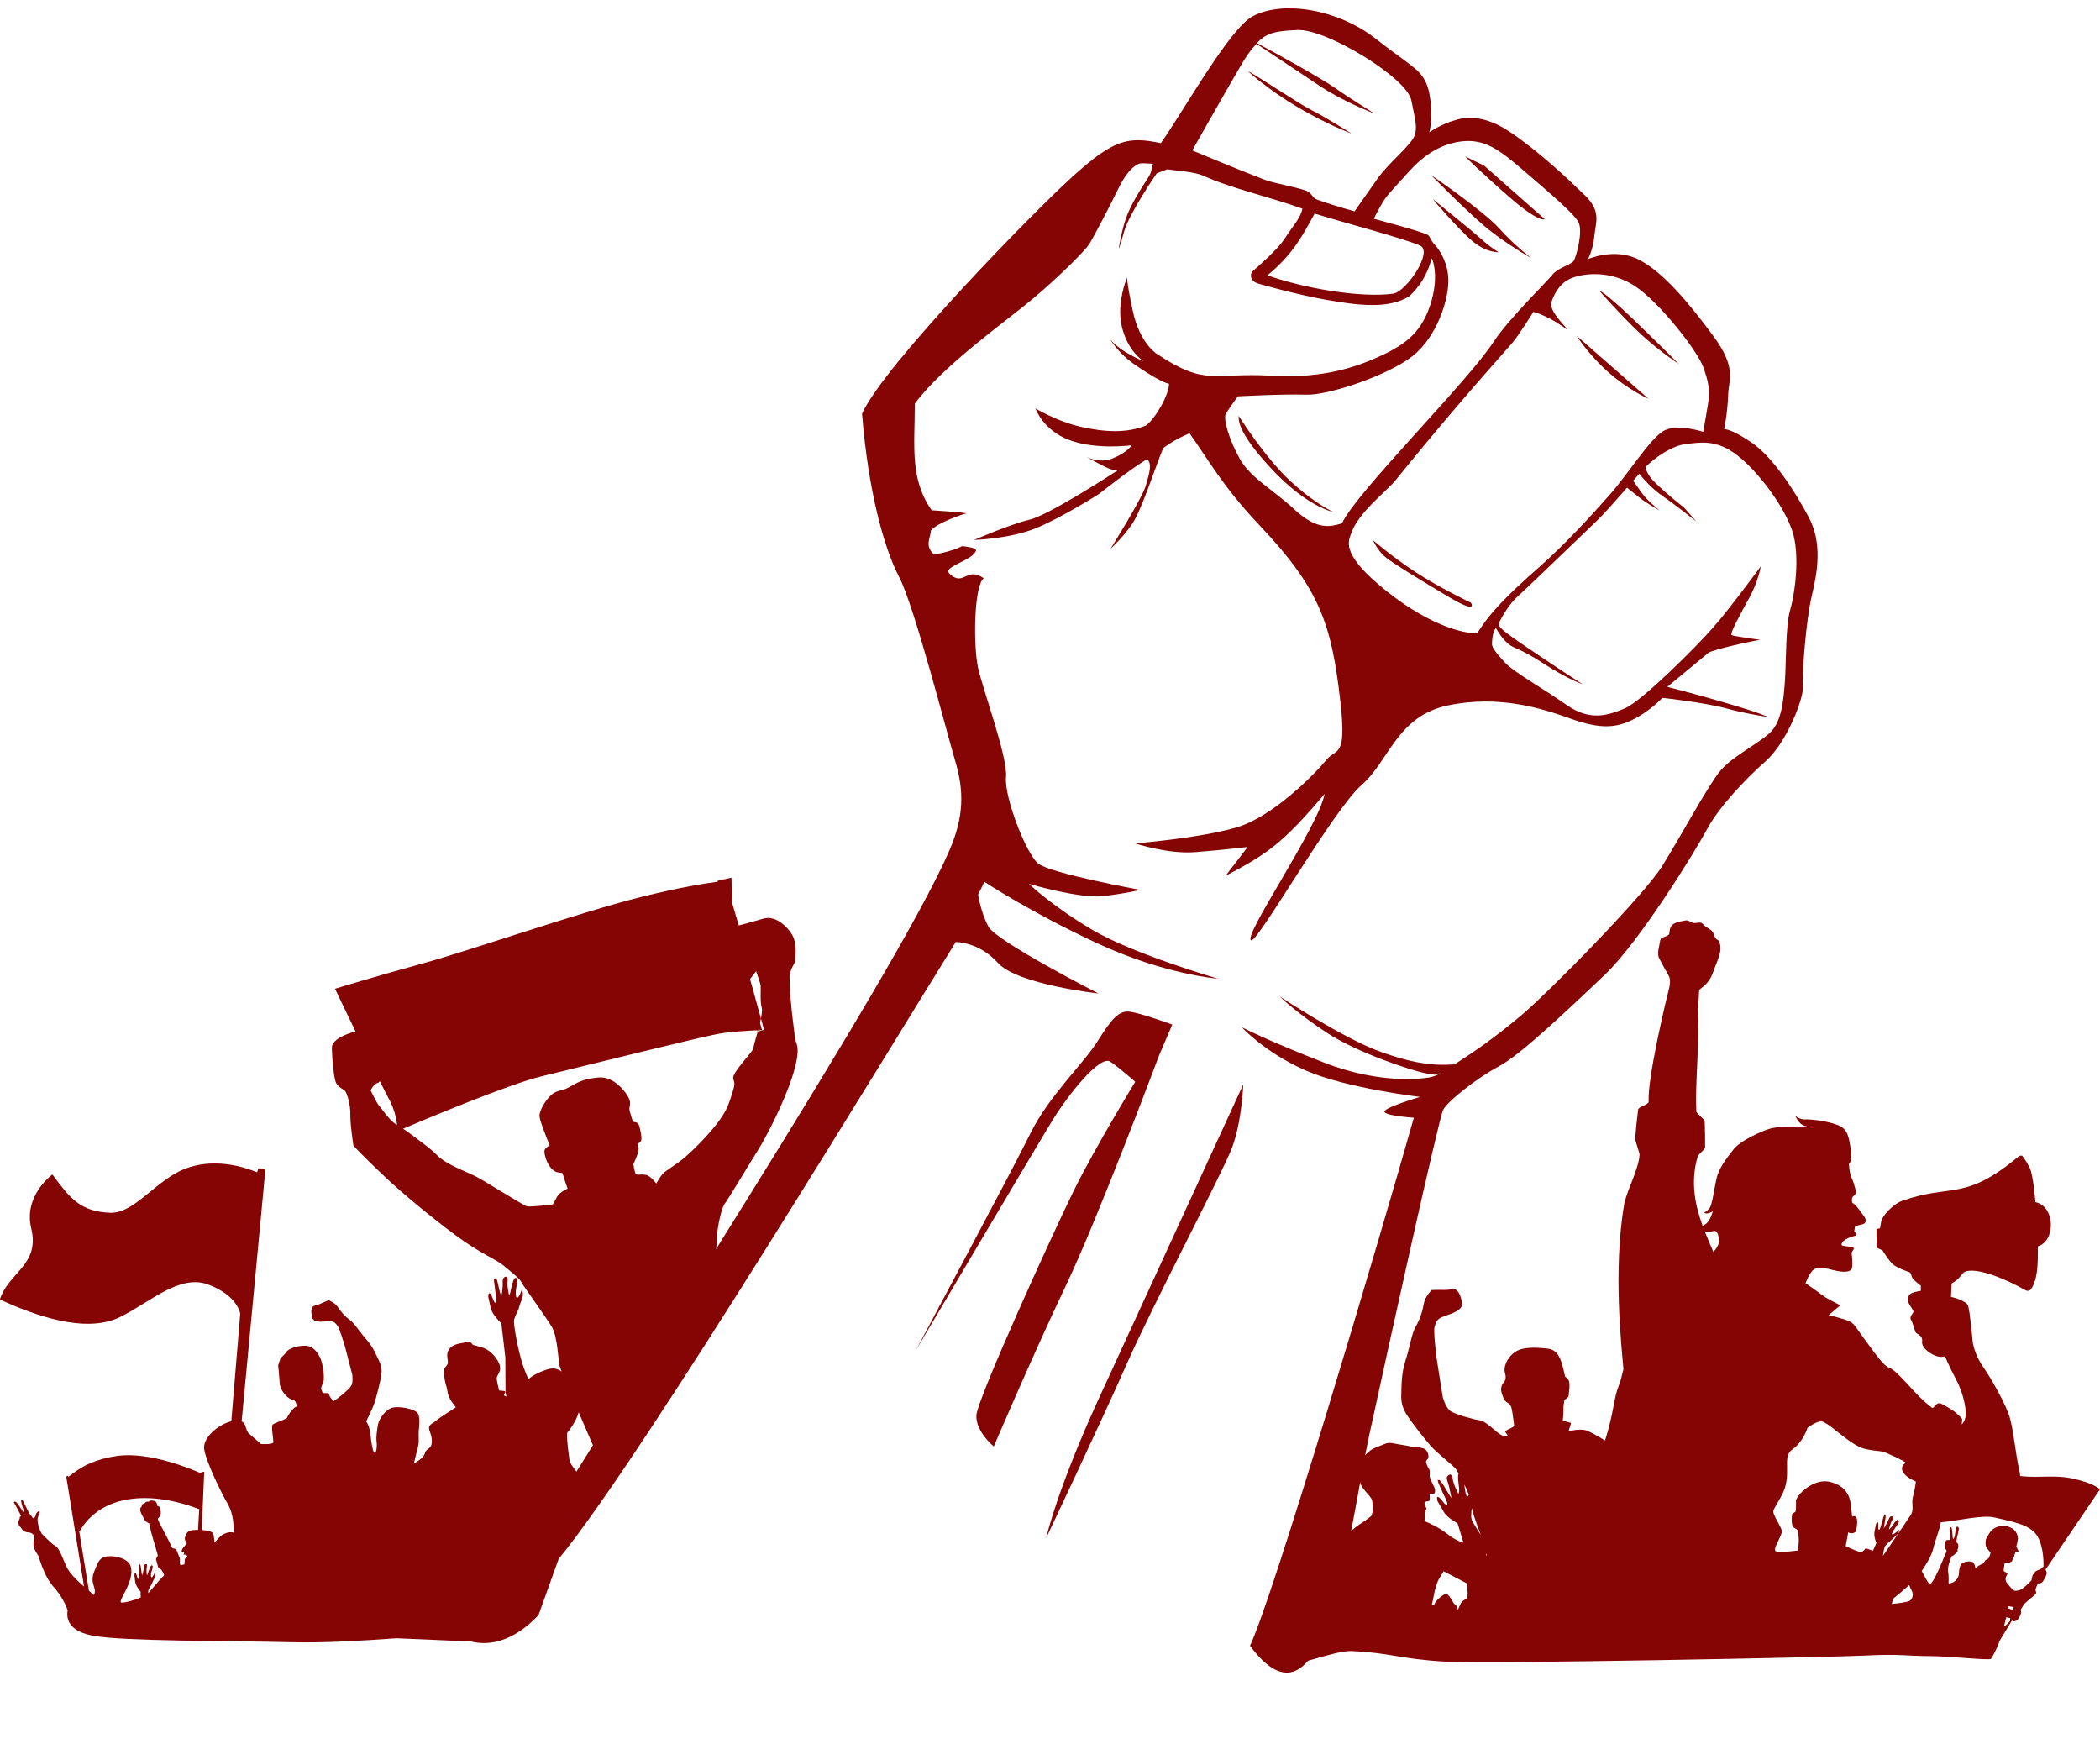 <?xml version="1.0" encoding="UTF-8" standalone="no"?><svg xmlns="http://www.w3.org/2000/svg" xmlns:xlink="http://www.w3.org/1999/xlink" fill="#850404" height="611.5" preserveAspectRatio="xMidYMid meet" version="1" viewBox="75.6 27.1 734.1 611.5" width="734.1" zoomAndPan="magnify"><g fill-rule="evenodd" id="change1_1"><path d="M 626.828 144.551 L 651.895 166.508 C 651.895 166.508 644.766 163.352 637.75 157.125 C 630.738 150.902 626.828 144.551 626.828 144.551 Z M 555.555 215.922 C 555.555 215.922 562.004 221.523 570.266 226.973 C 578.527 232.422 589.785 237.777 589.785 237.777 C 589.785 237.777 592.672 242.148 581.547 235.465 C 570.418 228.781 562.93 224.234 560.055 221.953 C 557.184 219.672 555.555 215.922 555.555 215.922 Z M 634.594 128.66 C 634.594 128.66 636.477 129.066 646.156 138.336 C 655.84 147.609 662.438 154.324 662.438 154.324 C 662.438 154.324 655.367 149.633 649.055 143.754 C 642.742 137.871 634.594 128.66 634.594 128.66 Z M 547.879 213.734 C 550.219 206.355 560.324 198.836 563.434 194.984 C 576.781 178.441 590.137 162.852 604.184 147.031 C 606.266 144.691 611.637 136.109 611.637 136.109 C 611.637 136.109 616.348 137.297 621.883 141.23 C 627.414 145.164 616.555 136.527 617.922 132.688 C 619.289 128.844 621.336 125.656 625.367 124.164 C 629.398 122.672 638.555 121.488 647.094 127.074 C 655.637 132.66 668.918 149.645 670.98 155.344 C 673.039 161.043 673.441 163.633 672.57 168.938 C 671.703 174.238 670.988 178.039 670.988 178.039 C 670.988 178.039 662.328 175.172 657.535 177.504 C 652.742 179.836 644.715 192.82 638.488 199.836 C 632.266 206.848 623.414 216.734 613.301 225.652 C 603.188 234.574 596.504 241.102 592.098 248.312 C 589.324 248.895 576.789 246.871 560.406 233.809 C 545.316 221.777 546.5 217.027 547.879 213.734 Z M 575.859 88.297 C 575.859 88.297 594.062 100.715 599.684 106.945 C 605.301 113.18 610.906 117.324 610.906 117.324 C 610.906 117.324 601.566 112.129 594.344 105.973 C 587.125 99.82 575.859 88.297 575.859 88.297 Z M 576.367 96.617 C 576.367 96.617 590.176 107.746 593.543 110.789 C 596.906 113.832 599.496 115.277 599.496 115.277 C 599.496 115.277 595.387 115.516 590.551 111.574 C 585.715 107.637 576.367 96.617 576.367 96.617 Z M 508.594 172.441 C 508.594 172.441 517.754 187.016 526.594 195.18 C 535.43 203.344 541.723 206.086 541.723 206.086 C 541.723 206.086 532.508 204.336 520.012 190.902 C 507.512 177.469 508.738 173.559 508.594 172.441 Z M 594.285 84.891 L 615.602 103.699 C 615.602 103.699 613.906 105.211 603.668 96.359 C 593.434 87.512 587.75 81.766 587.75 81.766 C 587.75 81.766 594.883 85.27 594.285 84.891 Z M 508.312 165.641 C 508.312 165.641 505.066 170.125 504.102 171.734 C 503.137 173.344 505.207 180.785 509.02 187.52 C 512.828 194.254 520.242 197.898 528.238 205.301 C 536.234 212.699 540.887 211.113 544.711 210.043 C 549.754 199.062 588.34 161.008 597.824 146.43 C 602.789 138.801 616.406 125.52 618.27 123.137 C 620.137 120.754 624.66 119.676 625.629 118.414 C 626.594 117.156 629.105 107.797 627.344 104.676 C 625.578 101.551 617.609 94.816 608.707 87.145 C 599.801 79.469 594.621 75.488 586.312 76.547 C 578.012 77.602 572.07 82.766 568.684 86.484 C 565.293 90.203 561.41 94.328 559.824 96.496 C 558.234 98.672 555.828 103.566 555.828 103.566 C 555.828 103.566 571.84 107.758 574.695 109.199 C 575.344 109.523 575.988 111.414 576.711 112.141 C 579.184 114.629 581.738 119.266 581.902 124.711 C 582.113 131.75 577.93 144.812 569.402 151.559 C 560.879 158.309 539.879 165.355 532.211 165.059 C 524.543 164.762 508.312 165.641 508.312 165.641 Z M 518.684 123.336 C 527.676 115.848 530.832 109.598 535.164 101.754 C 546.012 105.141 564.863 109.988 571.969 112.914 C 576.812 114.91 567.195 129.105 562.621 129.746 C 551.387 131.32 531.09 127.82 518.684 123.336 Z M 511.793 51.941 C 513.68 52.703 530.148 63.703 534.215 65.68 C 538.281 67.652 548.109 73.797 548.109 73.797 C 548.109 73.797 539.422 70.629 528.945 64.391 C 518.465 58.152 511.793 51.941 511.793 51.941 Z M 492.383 79.68 C 492.383 79.68 507.703 52.676 510.062 48.824 C 512.422 44.973 513.012 44.52 514.812 42.41 C 518.867 45.105 527.973 51.105 536.605 56.922 C 545.242 62.738 556.07 66.785 556.07 66.785 C 556.07 66.785 547.348 61.418 542.375 57.906 C 537.402 54.398 521.07 45.414 515.016 42.176 C 518.445 38.223 522.57 37.926 529.16 37.594 C 539.211 37.09 567.383 54.305 568.93 62.086 C 570.23 68.629 571.293 71.746 569.918 74.895 C 568.547 78.039 560.715 84.438 557.195 89.477 C 553.676 94.52 549.121 100.965 549.121 100.965 C 549.121 100.965 542.535 99.223 535.98 96.863 C 534.445 96.312 533.918 94.395 532.32 93.816 C 528.113 92.285 520.898 91.184 517.641 89.93 C 507.859 86.164 492.383 79.68 492.383 79.68 Z M 480.734 396.133 C 480.734 396.133 459.52 452.734 448.254 476.367 C 436.988 500 422.996 532.715 422.996 532.715 C 422.996 532.715 416.547 527.461 416.926 521.742 C 417.305 516.023 443.258 458.977 450.816 443.594 C 458.375 428.207 472.438 405.25 472.438 405.25 C 472.438 405.25 467.387 400.688 463.742 398.203 C 460.102 395.719 448.91 410.016 443.949 417.992 C 438.984 425.973 395.723 499.172 395.723 499.172 C 395.723 499.172 429.301 436.492 435.762 423.348 C 442.223 410.199 454.41 398.824 459.234 391.125 C 464.062 383.426 466.688 380.199 470.594 380.73 C 474.5 381.262 485.398 385.23 485.398 385.23 Z M 510.215 406.105 C 510.215 406.105 474.645 483.434 459.816 515.734 C 444.984 548.035 441.336 564.645 441.336 564.645 C 441.336 564.645 460.434 524.371 469.629 503.539 C 478.824 482.707 502.902 437.238 506.324 428.156 C 509.746 419.07 510.215 406.105 510.215 406.105 Z M 407.547 324.227 C 412.484 312.766 412.703 303.84 409.562 293.27 C 406.426 282.699 395.25 239.008 389.883 228.73 C 384.516 218.453 379.078 198.418 376.945 171.672 C 384.633 154.613 437.781 100.164 451.355 88.082 C 464.934 76 469.84 74.68 481.391 77.141 C 489.438 65.785 505.414 37.012 513.578 32.742 C 524.43 27.062 543.535 30.531 556.305 40.488 C 569.074 50.441 571.832 51.051 574.168 56.191 C 576.023 60.273 576.461 68.578 575.262 73.363 C 575.262 73.363 579.047 70.473 585.273 68.82 C 591.672 67.121 598.18 69.68 603.465 73.242 C 613.895 80.281 623.977 89.879 629.73 95.48 C 635.484 101.086 633.363 104.988 632.906 109.801 C 632.453 114.609 630.699 117.68 630.699 117.68 C 630.699 117.68 640.047 113.531 648.512 117.863 C 656.973 122.195 665.984 132.969 674.426 144.41 C 682.867 155.852 679.871 159.496 679.703 165.312 C 679.535 171.125 678.328 177.137 678.328 177.137 C 678.328 177.137 680.441 176.711 687.863 181.746 C 695.285 186.785 703.004 198.699 707.871 207.867 C 712.746 217.031 710.902 227.164 708.938 235.402 C 706.973 243.637 705.461 262.812 705.84 266.992 C 706.219 271.172 700.176 286.707 692.832 293.168 C 685.488 299.633 676.438 309.297 672.309 316.992 C 668.18 324.688 648.727 356.359 636.402 368.012 C 624.078 379.664 607.148 395.836 599.648 399.789 C 592.148 403.742 581.574 412.016 580.062 415.09 C 578.551 418.168 561.387 495.852 554.344 528.297 C 547.297 560.738 539.383 638.555 512.566 602.367 C 520.645 585.406 556.891 463.598 569.848 417.785 C 569.848 417.785 561.062 417.289 559.66 415.902 C 558.258 414.52 572.027 410.523 572.027 410.523 C 572.027 410.523 546.082 407.496 531.82 401.184 C 517.559 394.867 509.691 386.145 509.691 386.145 C 509.691 386.145 517.668 390.406 538.355 398.488 C 559.039 406.57 574.648 404.039 576.578 403.383 C 578.508 402.727 577.922 402.809 578.977 402.219 C 577.23 402.508 578.793 403.211 573.863 402.242 C 568.93 401.273 550.117 395.09 539.477 388.121 C 528.832 381.156 522.902 375.379 522.902 375.379 C 522.902 375.379 544.898 389.863 557.605 394.512 C 570.309 399.16 577.242 399.617 584.055 399.145 C 590.449 395.043 597.422 390.348 607.098 382.266 C 616.773 374.18 650.156 340.223 656.637 329.859 C 663.117 319.504 672.508 301.98 676.863 296.652 C 681.215 291.324 691.148 286.656 694.816 282.73 C 698.484 278.801 699.129 271.477 699.57 264.926 C 700.016 258.371 699.789 245.758 701.355 240.449 C 702.922 235.141 705.055 221.258 702.066 212.496 C 699.082 203.734 690.148 191.879 682.859 186.215 C 675.57 180.551 669.938 181.773 664.992 182.297 C 660.234 182.801 654.152 186.984 650.801 190.363 C 651.031 191.559 651.789 193.395 654.027 195.641 C 658.102 199.723 664.266 204.492 664.266 204.492 L 668.621 209.41 C 668.621 209.41 661.895 204.02 656.711 200.43 C 653.047 197.895 650.074 194.48 648.645 192.699 C 648.004 193.418 647.285 194.234 646.512 195.117 C 646.98 195.805 648.16 197.508 649.664 199.574 C 651.637 202.277 655.77 205.523 655.77 205.523 C 655.77 205.523 651.504 203.254 648.629 200.973 C 647.008 199.688 645.43 198.422 644.363 197.566 C 640.492 201.984 636.027 207.062 633.676 209.277 C 629.797 212.926 609.387 232.719 606.363 235.355 C 603.34 237.992 600.926 242.195 599.75 244.492 C 599.742 246.074 597.824 245.504 608.531 252.809 C 619.238 260.109 628.695 266.188 628.695 266.188 C 628.695 266.188 624.016 264.758 615.195 259.035 C 606.375 253.309 604.77 253.906 602.672 252.012 C 600.574 250.117 599.484 248.172 598.477 246.621 C 597.301 248.191 597.148 251.152 597.156 252.32 C 597.164 253.484 598.836 255.617 601.785 258.805 C 604.734 261.988 614.949 267.703 623.211 273.5 C 631.477 279.297 637.734 277.164 643.641 274.684 C 649.547 272.203 668.652 253.113 674.598 246.316 C 680.543 239.512 691.109 225.082 691.109 225.082 C 691.109 225.082 690.375 230.105 687.07 236.121 C 683.77 242.137 680.258 248.574 680.891 249.059 C 681.52 249.543 691.844 250.797 690.797 250.801 C 689.754 250.809 674.234 254.121 672.777 255.316 C 671.32 256.512 658.434 267.195 658.434 267.195 C 658.434 267.195 666.949 269.297 679.242 272.906 C 691.531 276.516 693.562 277.684 693.562 277.684 C 693.562 277.684 686.863 276.824 679.047 274.719 C 671.227 272.609 656.719 271.039 656.719 271.039 C 656.719 271.039 652.465 275.633 646.488 278.602 C 640.52 281.57 635.086 282.027 624.746 278.336 C 614.402 274.641 599.527 269.938 581.711 273.684 C 563.895 277.43 561.219 293.129 551.516 301.559 C 541.816 309.988 515.582 355.961 513.07 355.77 C 509.242 355.477 536.488 316.199 538.664 304.574 C 524 321.945 518.469 325.688 503.996 333.25 C 507.242 329.113 511.73 323.16 511.73 323.16 C 511.73 323.16 503.238 324.195 493.484 324.961 C 483.734 325.723 472.418 321.898 472.418 321.898 C 472.418 321.898 495.543 320.066 508.199 316.215 C 520.855 312.363 535.527 297.348 539.121 292.863 C 542.715 288.379 546.441 292.523 544.176 272.512 C 541.121 245.594 537.215 233.195 515.867 210.68 C 502.984 197.094 498.012 187.73 491.395 178.512 C 487.141 180.453 484.719 181.812 482.219 183.723 C 478.891 191.922 474.629 205.43 471.383 210.223 C 468.141 215.012 463.777 218.984 463.777 218.984 C 463.777 218.984 474.785 201.473 476.137 196.844 C 477.484 192.211 478.363 189.184 476.605 187.574 C 471.164 190.738 459.762 199.777 459.762 199.777 C 459.762 199.777 447.133 207.812 437.957 211.637 C 428.785 215.465 416.105 215.832 416.105 215.832 C 416.105 215.832 428.473 210.449 435.57 208.727 C 442.664 207.004 466.359 191.473 466.359 191.473 C 466.359 191.473 465.73 191.688 463.777 191.074 C 461.82 190.461 454.754 186.465 454.754 186.465 C 454.754 186.465 459.516 189.5 464.797 187.234 C 470.078 184.965 471.176 182.73 471.176 182.73 C 471.176 182.73 459.062 184.414 449.629 180.996 C 440.195 177.574 437.566 169.859 437.566 169.859 C 437.566 169.859 445.055 174.406 453.5 176.301 C 461.945 178.191 469.57 178.555 476.215 175.828 C 479.551 173.305 484.133 165.336 484.266 161.258 L 484.23 161.254 C 482.484 160.914 478.074 158.574 472.125 154.438 C 466.172 150.297 463.418 145.297 463.418 145.297 C 463.418 145.297 465.707 149.305 475.406 153.367 C 475.059 153.129 474.727 152.883 474.418 152.633 C 470.562 149.523 467.316 143.414 467.199 136.586 C 467.082 129.754 469.656 123.988 469.656 123.988 C 469.656 123.988 469.242 124.828 471.617 135.891 C 473.996 146.957 479.809 150.68 479.809 150.68 C 497.355 162.363 499.566 157.238 520.039 158.414 C 535.234 159.281 546.297 156.711 556.234 152.391 C 566.168 148.07 572.148 143.93 575.496 133.941 C 578.844 123.953 576.352 117.988 576.352 117.988 L 576.043 117.418 C 574.488 123.602 571.41 127.715 568.203 130.684 C 560.738 135.281 549.969 133.781 539.164 131.883 C 528.355 129.984 515.871 126.348 515.871 126.348 C 512.016 125.391 512.773 122.562 513.383 122.02 C 515.66 119.988 522.141 114.422 524.621 110.594 C 527.77 105.738 530.082 103.59 530.91 100.07 C 520.09 96.074 506.359 93.102 496.289 88.555 C 493.035 87.09 486.984 86.824 483.617 86.289 L 479.953 87.703 C 479.953 87.703 470.297 101.707 468.527 108.133 C 466.762 114.555 466.703 113.879 466.703 113.879 C 466.703 113.879 467.637 107.738 469.348 103.02 C 471.055 98.305 474.676 92.703 476.781 89.484 C 478.887 86.266 477.695 85.941 478.652 84.367 C 475.098 84.039 474.145 84.242 474.145 84.242 C 474.145 84.242 470.676 84.641 466.688 92.75 C 462.699 100.863 457.609 110.516 456.23 112.617 C 454.852 114.715 445.855 123.84 436.43 131.711 C 427.156 139.457 405.371 154.785 395.387 168.172 C 395.395 182.945 393.531 194.312 401.273 205.461 C 417.555 206.516 412.73 206.707 412.73 206.707 C 412.73 206.707 403.27 209.719 401.027 212.543 C 400.934 214.992 398.656 217.848 402.133 220.945 C 409.387 219.605 411.922 217.984 411.922 217.984 C 411.922 217.984 417.02 218.477 416.785 219.48 C 415.973 222.934 405.074 225.148 407.387 227.477 C 412.391 232.523 413.391 224.949 419.473 229.207 C 416.008 232.016 415.801 252.84 417.527 260.633 C 419.254 268.426 427.918 291.785 427.27 298.758 C 426.621 305.73 434.285 325.473 438.488 328.926 C 442.695 332.383 474.234 338.16 474.234 338.16 C 474.234 338.16 469.09 339.449 461.012 340.34 C 452.934 341.234 435.332 336.059 435.332 336.059 C 435.332 336.059 443.332 343.809 457.605 352.211 C 471.883 360.613 501.352 369.191 501.352 369.191 C 501.352 369.191 482.941 367.785 459.453 356.941 C 435.961 346.09 419.719 335.328 419.719 335.328 L 417.52 339.805 C 417.52 339.805 418.395 345.793 421.078 350.934 C 423.762 356.07 459.57 374.363 459.57 374.363 C 459.57 374.363 431.254 371.215 424.512 363.73 C 417.77 356.25 409.707 356.379 409.707 356.379 C 388.77 389.922 300.145 536.535 270.883 572.016 L 263.852 591.641 C 245.316 611.332 228.387 595.578 234.008 593.438 C 235.52 590.816 254.203 578.598 256.305 575.117 C 289.094 520.785 388.762 367.836 407.547 324.227" fill="inherit"/><path d="M 671.551 457.578 C 672.641 457.66 673.758 457.652 674.516 457.414 C 676.48 456.797 676.582 461.176 676.582 461.176 C 676.176 462.609 675.508 463.695 674.535 464.707 C 673.656 462.59 672.582 460.199 671.551 457.578 Z M 747.824 545.906 L 747.93 545.941 Z M 746.828 545.578 C 746.945 545.617 747.059 545.66 747.176 545.699 C 747.059 545.66 746.945 545.617 746.828 545.578 Z M 745.797 545.184 C 745.945 545.246 746.098 545.305 746.254 545.363 C 746.098 545.305 745.945 545.246 745.797 545.184 Z M 746.734 577.34 C 746.754 577.312 746.77 577.281 746.781 577.258 C 746.77 577.281 746.754 577.312 746.734 577.34 Z M 746.68 577.434 C 746.699 577.402 746.715 577.375 746.73 577.348 C 746.715 577.375 746.699 577.402 746.68 577.434 Z M 746.613 577.531 C 746.637 577.5 746.656 577.469 746.676 577.441 C 746.656 577.469 746.637 577.5 746.613 577.531 Z M 736.91 587.75 L 737.359 585.941 C 737.359 585.941 740.375 583.5 743.008 581.145 C 743.246 581.832 743.637 582.668 743.977 583.301 C 744.562 584.406 744.121 586.023 743.238 586.613 C 742.5 587.109 738.656 587.602 736.91 587.75 Z M 778.305 592.684 L 776.93 592.402 L 776.176 595.34 L 776.746 595.312 L 778.27 593.648 Z M 779.438 588.859 L 777.738 588.531 L 777.703 589.398 L 779.43 589.809 C 779.43 589.809 779.477 588.793 779.438 588.859 Z M 766.223 575.398 C 765.992 574.508 765.754 573.695 765.578 573.438 C 765.137 572.777 763.227 572.699 761.898 573.293 C 760.574 573.879 760.5 575.5 760.355 577.34 C 760.207 579.18 758.438 580.285 757.926 580.359 C 757.41 580.43 756.766 580.855 756.766 580.375 C 756.766 579.898 756.84 578.609 756.73 577.543 C 756.617 576.477 756.359 575.996 756.73 574.379 C 757.098 572.758 757.832 571.066 757.832 571.066 C 757.832 571.066 758.531 570.844 758.938 570.367 C 759.344 569.887 760.078 569.371 759.93 569.004 C 759.781 568.637 760.297 568.27 760.148 567.164 C 760.004 566.062 759.82 566.906 759.637 566.316 C 759.453 565.73 759.598 565.324 759.598 565.141 C 759.598 564.953 760.227 562.418 760.336 561.754 C 760.445 561.09 760.078 560.648 759.711 560.762 C 759.344 560.871 759.27 561.68 759.156 562.488 C 759.047 563.297 758.973 564.328 758.566 564.883 C 758.164 565.434 758.164 563.926 758.164 563.926 C 758.164 563.926 758.09 562.379 757.906 561.457 C 757.723 560.539 757.098 560.762 757.098 561.68 C 757.098 562.602 757.355 565.398 757.355 565.398 C 757.355 565.398 756.473 565.359 756.102 565.434 C 755.734 565.508 755.367 566.758 755.441 567.641 C 755.516 568.523 756.121 569.172 756.121 569.172 C 756.121 569.172 754.574 573 753.691 574.91 C 752.809 576.824 750.746 581.609 749.938 580.652 C 749.32 579.926 747.98 577.398 747.375 576.238 C 748.559 574.375 750.637 571.555 751.492 568.129 C 752.398 564.5 753.879 561.098 754.016 559.23 C 759.988 558.656 768.766 556.555 772.746 557.512 C 778.684 558.934 785.34 559.902 787.801 564.039 C 790.266 568.176 789.949 574.664 789.949 574.664 L 788.977 575.551 C 788.977 575.551 787.715 576.027 787.391 576.211 C 787.066 576.395 786.137 577.469 785.977 578.305 C 785.816 579.141 785.762 579.488 785.762 579.488 C 785.762 579.488 785.117 580.191 784.379 580.875 C 783.637 581.555 782.297 582.742 781.566 582.914 C 780.836 583.086 780.098 583.305 779.527 582.973 C 778.961 582.641 778.008 581.402 777.406 580.758 C 776.809 580.113 776.52 579.102 776.816 578.344 C 777.113 577.59 777.441 577.023 777.441 577.023 C 777.441 577.023 776.238 576.445 776.094 576.289 C 775.949 576.129 776.156 574.508 776.285 573.922 C 776.418 573.336 776.543 573.234 777.129 573.363 C 777.715 573.496 778.816 573.148 779.008 572.633 C 779.203 572.109 779.34 571.371 779.34 571.371 L 779.793 571.062 C 779.793 571.062 779.711 570.863 779.754 570.668 C 779.797 570.473 780.035 570.09 780.035 570.09 L 780.023 569.68 C 780.023 569.68 780.105 569.441 780.477 569.496 C 780.848 569.551 781.32 569.504 781.18 569.215 C 781.035 568.93 780.453 567.75 780.457 567.617 C 780.461 567.492 780.625 566.926 780.625 566.926 C 780.625 566.926 780.867 566.059 780.996 565.012 C 781.129 563.965 780.289 561.984 778.996 561.336 C 777.703 560.691 776.316 560.02 774.773 560.5 C 773.23 560.977 772.262 561.426 771.484 562.383 C 770.707 563.34 770.395 564.293 770.039 564.727 C 769.688 565.16 769.523 566.816 769.887 567.719 C 770.254 568.617 771.469 569.605 771.43 570.008 C 771.391 570.41 770.781 571.762 770.781 571.762 L 769.648 572.484 L 768.828 573.633 C 768.828 573.633 767.395 574.086 766.449 575.105 C 766.379 575.18 766.301 575.281 766.223 575.398 Z M 576.934 588.191 C 577.074 587.215 578.477 585.609 580.34 584.512 C 582.199 583.418 583.121 587.121 584.152 587.859 C 585.184 588.598 585.211 589.887 585.211 589.887 L 586.238 587.527 C 586.238 587.527 586.977 586.352 588.152 586.059 C 588.836 585.891 588.68 582.988 588.426 580.582 L 580.234 576.324 C 580.234 576.324 578.973 578.395 578.512 579.199 C 578.051 580.004 577.246 582.492 576.891 584.418 C 576.535 586.344 576.469 586.484 576.113 588.062 C 576.379 588.105 576.652 588.148 576.934 588.191 Z M 595.352 570.488 C 595.367 570.617 595.379 570.734 595.383 570.844 C 595.234 570.688 595.07 570.527 594.902 570.367 C 595.055 570.406 595.199 570.445 595.352 570.488 Z M 590.102 554.191 C 590.504 556.32 591.941 560.129 593.215 563.637 C 590.777 559.609 589.871 558.773 589.879 557.008 C 589.883 556.023 589.996 554.969 590.102 554.191 Z M 587.477 545.984 C 588.047 547.156 588.602 548.387 589.043 549.535 C 588.914 549.863 588.777 550.102 588.641 550.184 C 588.102 550.484 587.723 548.078 587.477 545.984 Z M 731.523 566.465 L 730.332 569.164 L 727.789 568.277 C 727.789 568.277 726.906 569.602 726.023 569.602 C 725.141 569.602 720.797 567.539 720.797 567.539 L 721.68 562.719 C 722.582 563.211 723.309 563.098 723.965 562.758 C 724.621 562.418 724.992 559.441 724.699 557.973 C 724.402 556.5 723.078 557.234 723.078 557.234 C 723.078 557.234 722.859 555.25 722.562 552.895 C 722.27 550.539 721.238 546.562 715.352 545.09 C 709.461 543.617 703.426 549.949 703.426 551.715 C 703.426 552.566 703.484 553.906 703.332 555.305 C 703.297 555.641 702.109 556.09 702.066 556.441 C 701.918 557.66 701.773 559 702.25 560.656 C 702.375 561.098 703.855 561.539 703.965 561.973 C 704.906 565.648 704.016 569.086 704.016 569.086 C 693.094 570.281 695.734 569.828 698.52 562.73 C 698.945 561.648 694.918 556.238 695.547 555.059 C 696.434 553.398 693.836 557.82 698.18 550.27 C 702.523 542.723 698.191 536.547 702.117 533.789 C 706.039 531.031 707.426 526.234 707.426 526.234 C 707.426 526.234 711.211 523.188 713.094 524.156 C 716.566 525.945 720.633 530.426 725.574 532.859 C 728.539 534.316 732.93 534.074 734.578 534.777 C 740.465 537.285 741.848 538.375 741.848 538.375 C 741.848 538.375 739.43 539.605 741.016 541.93 C 741.805 543.086 743.465 544.16 745.344 544.988 C 745.129 546.598 744.82 548.41 744.426 549.73 C 743.543 552.672 744.867 554.586 743.543 556.645 C 742.469 558.316 736.188 567.508 733.832 570.949 C 734.191 568.684 734.188 567.98 734.844 567.227 C 735.621 566.336 736.688 565.488 736.688 565.488 C 736.688 565.488 737.762 564.406 738.57 563.699 C 739.383 562.992 739.586 561.781 739.586 561.781 C 739.586 561.781 737.562 563.555 737.074 563.453 C 736.586 563.355 738.039 561.266 738.824 560.141 C 739.605 559.016 739.523 558.562 739.059 558.316 C 738.594 558.074 737.223 560.301 736.852 560.836 C 736.477 561.371 735.898 561.742 735.898 561.742 C 735.898 561.742 736.434 559.352 737.141 558.332 C 737.848 557.316 737.184 557.012 736.602 557.168 C 736.02 557.316 735.934 558.129 735.406 559.113 C 734.879 560.098 734.129 561.402 734.129 561.402 C 734.129 561.402 734.238 560.445 734.504 559.043 C 734.766 557.637 734.891 556.77 734.609 556.492 C 734.324 556.215 734.203 556.844 733.777 558.141 C 733.355 559.434 732.891 561.812 732.473 561.84 C 732.059 561.867 732.211 560.621 732.211 560.621 C 732.211 560.621 732.305 559.574 732.055 559.242 C 731.809 558.914 731.375 559.883 731.375 559.883 C 731.375 559.883 731.188 560.945 730.867 562.551 C 730.547 564.152 731.523 566.465 731.523 566.465 Z M 721.922 433.91 C 721.922 433.91 723.238 433.422 722.527 428.59 C 721.812 423.758 721.27 421.508 717.633 420.203 C 713.992 418.898 708.785 418.301 706.684 418.391 C 704.578 418.477 703.156 417.094 703.156 417.094 C 703.156 417.094 704.387 419.945 706.152 420.535 C 707.918 421.125 709.09 421.09 709.09 421.09 C 709.09 421.09 704.758 421.316 701.914 421.113 C 699.074 420.914 696.383 421.02 694.121 421.68 C 691.859 422.336 683.988 425.691 681.551 428.902 C 679.109 432.113 676.438 435.309 675.574 439.328 C 674.711 443.352 674.121 448.438 673.113 449.535 C 672.102 450.629 671.258 451.035 671.258 451.035 C 671.258 451.035 672.133 451.477 673.027 451.133 C 673.93 450.785 674.359 450.465 674.359 450.465 C 674.359 450.465 673.473 453.961 671.77 455.008 C 671.445 455.203 671.117 455.402 670.793 455.59 C 668.262 448.652 666.387 440.324 669.059 431.41 C 669.359 430.402 671.664 429.031 671.664 427.965 C 671.664 425.047 671.617 422.059 671.516 419.023 C 671.492 418.367 668.598 416.223 668.574 415.566 C 668.25 406.016 669.184 398.438 669.133 389.738 C 669.094 383.105 669.285 378 669.586 373.086 C 671.641 371.441 673.277 370.359 674.582 366.594 C 675.891 362.828 678.039 359.184 676.5 356.117 C 676.172 355.469 675.676 355.648 675.227 354.938 C 674.852 354.344 674.566 352.836 673.918 352.391 C 673.383 352.027 672.523 351.387 671.91 351.043 C 671.309 350.711 670.863 349.836 670.172 349.629 C 669.469 349.414 668.473 349.848 667.707 349.742 C 666.84 349.621 665.887 348.684 664.961 348.82 C 659.457 349.621 659.453 350.891 659.113 353.508 C 658.996 354.41 656.184 354.609 656.023 355.559 C 655.598 358.043 654.918 360.023 655.422 361.656 C 655.559 362.094 657.035 364.754 657.137 364.938 C 659.242 368.844 659.68 368.582 659.219 371.891 C 658.199 375.895 651.48 403.664 651.914 412.223 C 651.965 413.191 648.379 413.91 648.242 414.957 C 647.844 418.074 647.496 421.496 647.195 425.066 C 647.145 425.699 648.801 430.152 648.75 430.797 C 648.312 436.324 644.09 443.477 643.266 448.559 C 639.551 471.496 642.352 497.082 643.117 505.652 C 642.586 507.957 642.078 509.934 641.547 511.254 C 639.594 516.066 639.848 520.637 636.68 530.621 C 633.891 528.938 630.953 527.223 629.527 526.957 C 627.062 526.5 623.895 527.445 623.895 527.445 L 624.824 524.477 L 621.906 523.703 C 621.906 523.703 622.164 521.023 622.137 519.836 C 622.105 518.648 622.219 518 622.488 516.418 C 623.094 515.926 623.984 515.762 624.012 514.527 C 624.039 513.293 624.504 511.273 624.086 509.938 C 623.66 508.602 622.742 508.375 622.742 508.375 C 622.742 508.375 621.977 504.969 621.582 503.746 C 621.188 502.523 620.258 498.918 616.711 498.527 C 613.16 498.133 607.926 497.645 604.969 499.859 C 602.012 502.078 601.199 505.359 601.645 506.812 C 602.094 508.258 602.008 509.473 601.43 510.078 C 600.852 510.684 599.996 512.188 600.469 513.754 C 600.941 515.316 601.387 516.766 602.473 517.355 C 603.559 517.945 603.801 518.484 604.082 519.734 C 604.363 520.98 604.934 525.621 604.934 525.621 C 604.934 525.621 604.215 526.145 603.02 526.648 C 601.82 527.156 601.812 527.637 601.812 527.637 L 602.758 529.066 C 602.758 529.066 602.059 529.398 600.48 528.742 C 598.898 528.086 595.203 523.867 592.867 523.559 C 590.531 523.25 584.551 521.543 582.742 520.402 C 580.934 519.258 579.945 515.434 579.945 515.434 C 579.945 515.434 578.16 504.215 577.895 502.488 C 577.621 500.762 576.648 492.324 577.074 491.035 C 577.5 489.746 577.395 488.223 580.492 487.164 C 583.594 486.109 587.262 484.922 586.676 482.312 C 586.086 479.703 585.32 477.371 583.141 477.746 C 580.961 478.117 579.977 477.984 579.016 477.961 C 578.059 477.938 576.051 478.031 576.051 478.031 C 576.051 478.031 573.711 480.348 573.316 482.82 C 572.922 485.297 572 488.266 570.531 490.742 C 569.062 493.219 568.43 498.066 566.879 502.824 C 565.328 507.586 565.559 512.305 565.449 514.477 C 565.344 516.645 565.578 518.738 567.266 521.461 C 568.949 524.18 573.617 530.148 575.848 532.625 C 578.074 535.105 583.848 539.586 584.559 540.617 C 584.711 540.84 585.047 541.398 585.48 542.172 C 585.023 543.031 585.562 546.363 585.66 547.277 C 585.77 548.305 585.461 549.348 585.461 549.348 C 585.461 549.348 583.621 545.934 583.414 543.984 C 583.211 542.031 582.102 542.359 581.562 543.141 C 581.02 543.922 581.758 544.988 582.145 546.715 C 582.535 548.438 582.992 550.777 582.992 550.777 C 582.992 550.777 582.133 549.52 580.988 547.562 C 579.848 545.605 579.102 544.438 578.477 544.402 C 577.852 544.363 578.355 545.242 579.191 547.23 C 580.023 549.223 581.934 552.551 581.465 553.016 C 580.992 553.48 579.883 551.832 579.883 551.832 C 579.883 551.832 578.91 550.484 578.273 550.34 C 577.637 550.199 578.117 551.812 578.117 551.812 C 578.117 551.812 578.996 553.273 580.273 555.527 C 581.551 557.781 585.109 559.535 585.109 559.535 L 587.215 566.383 C 583.129 565.07 581.562 563.047 578.973 561.492 C 576.094 559.766 573.566 558.789 573.566 558.789 C 573.566 558.789 573.738 556.66 573.738 555.973 C 573.738 555.281 574.258 554.477 574.258 554.477 C 574.258 554.477 573.852 553.324 573.68 552.926 C 573.508 552.523 573.449 552.062 574.199 551.945 C 574.945 551.832 575.465 551.891 575.402 550.969 C 575.348 550.051 575.348 549.188 575.348 549.188 C 575.348 549.188 576.266 549.301 576.844 549.188 C 577.418 549.07 577.305 547.574 577.074 547.176 C 576.844 546.773 575.52 543.898 575.402 543.379 C 575.289 542.859 575.52 541.828 575.402 541.195 C 575.289 540.562 574.602 539.93 574.312 538.895 C 574.023 537.859 573.969 537.801 574.656 537.113 C 575.348 536.422 574.859 533.863 573.078 533.348 C 571.293 532.828 570.086 533.004 569.227 532.828 C 568.363 532.656 567.328 532.367 564.91 532.023 C 562.496 531.68 561.461 530.988 559.277 531.969 C 557.094 532.945 555.426 533.289 554.16 534.5 C 552.895 535.703 550.367 537.656 550.539 539.613 C 550.711 541.566 550.426 544.848 551.805 546.914 C 553.184 548.984 555.023 550.363 555.254 551.629 C 555.484 552.895 555.484 553.527 555.539 554.102 C 555.598 554.68 555.109 556.836 555.109 556.836 C 555.109 556.836 553.73 558.156 550.855 559.938 C 547.98 561.723 542.254 567.754 542.023 568.102 C 541.793 568.445 538.543 582.48 537.625 587.309 C 537.18 589.652 533.832 591.297 531.449 591.867 C 529.57 594.309 529.133 596.625 526.863 597.074 C 527.527 597.961 520.598 607.199 524.398 608.75 C 527.926 610.188 541.977 603.957 548.09 604.223 C 561.484 604.812 565.164 607.023 580.621 607.902 C 596.078 608.789 717.312 606.359 728.352 605.77 C 739.395 605.184 742.523 605.984 750.031 605.984 C 757.539 605.984 770.898 607.602 771.582 606.922 C 772.266 606.234 774.453 601.555 774.48 600.84 L 774.293 601.148 L 778.902 593.562 C 778.902 593.562 779.449 594.094 780.434 593.594 C 781.414 593.094 781.852 591.602 782.07 591.086 C 782.285 590.57 781.961 589.73 781.961 589.73 C 781.961 589.73 783.023 588.172 783.078 587.93 C 783.133 587.684 785.633 585.676 786.391 585.023 C 787.148 584.375 787.48 584.035 787.398 583.711 C 787.32 583.387 787.09 583.027 787.188 582.586 C 787.285 582.148 787.676 581.312 787.676 581.312 L 788.059 580.523 C 788.059 580.523 789.07 580.801 789.672 579.961 C 790.266 579.117 790.82 578.012 791.031 577.289 C 791.242 576.57 790.652 575.77 790.652 575.77 L 809.691 547.684 C 809.691 547.684 807.965 545.762 800.953 544.098 C 793.941 542.438 789.02 543.805 782.105 543.086 L 781.801 543.055 C 781.754 542.387 781.637 541.637 781.438 540.789 C 780.27 535.812 779.477 527.129 778.16 522.605 C 776.844 518.082 771.867 509.223 768.793 504.812 C 765.723 500.398 765.199 496.164 765.199 496.164 C 765.199 496.164 764.262 485.434 763.578 483.52 C 762.895 481.605 757.613 480.422 757.613 480.422 L 757.824 475.77 C 757.824 475.77 759.645 474.734 760.539 473.629 C 761.434 472.523 762.059 471.867 762.059 471.867 C 766.23 469.363 778.68 475.191 783.129 477.82 C 784.699 478.746 785.637 478.695 786.953 474.824 C 788.273 470.949 787.922 463.902 787.992 462.754 C 794.266 460.922 794.059 448.672 787.102 447.309 C 787.102 447.309 786.453 437.77 785.012 435.047 C 783.57 432.32 782.438 431.016 782.438 431.016 C 782.207 431.211 782.23 430.801 781.332 431.27 C 762.215 447.195 758.23 440.68 740.609 446.816 C 737.262 447.984 733.59 452.156 733.227 453.996 C 732.863 455.84 732.789 456.5 732.789 456.5 L 731.555 456.648 L 731.621 463.184 L 733.707 464.203 C 733.707 464.203 735.949 467.977 737.5 469.191 C 739.047 470.406 742.008 471.43 742.918 471.727 C 743.832 472.023 743.633 473.176 744.219 473.973 C 744.805 474.773 747.074 476.508 747.074 476.508 L 747.062 478.312 C 747.062 478.312 745.27 478.508 743.891 479.109 C 742.508 479.715 742.27 481.445 742.879 482.715 C 743.492 483.98 744.523 485.043 744.484 485.625 C 744.441 486.203 742.941 487.324 743.621 488.422 C 744.305 489.52 745.008 492.57 745.332 492.941 C 745.652 493.316 747.824 494.023 747.516 495.93 C 747.207 497.828 749.547 499.91 751.93 500.895 C 754.309 501.875 755.523 501.145 755.523 501.145 C 755.523 501.145 756.555 503.953 759.438 509.402 C 762.32 514.855 762.984 520.379 762.746 522.109 C 762.512 523.844 761.375 525.047 761.375 525.047 L 761.512 523.074 C 761.512 523.074 759.797 520.973 757.105 519.387 C 754.422 517.801 753.426 517.027 752.414 518.125 C 751.406 519.223 751.164 519.32 751.164 519.32 C 751.164 519.32 749.051 517.891 746.004 514.762 C 742.957 511.633 738.227 505.941 736.062 505.207 C 733.898 504.473 730.949 499.953 727.961 496.012 C 724.969 492.07 724.062 490.023 722.379 489.094 C 720.695 488.156 714.844 486.816 714.844 486.816 L 718.934 483.371 C 718.934 483.371 713.973 480.926 712.535 479.777 C 711.102 478.629 706.766 475.641 706.766 475.641 C 706.766 475.641 708.199 471.777 709.664 470.832 C 711.129 469.887 712.746 470.113 716.527 471.078 C 720.309 472.039 722.66 471.738 722.988 470.363 C 723.316 468.988 722.957 465.812 722.883 465.227 C 722.805 464.637 723.59 463.848 723.59 463.848 C 723.59 463.848 723.762 463.043 723.238 463.004 C 722.719 462.969 720.641 462.648 719.945 462.602 C 719.25 462.551 719.07 461.781 720.008 460.914 C 720.941 460.047 723.035 459.262 723.684 459.188 C 724.328 459.117 724.414 458.715 724.438 458.367 C 724.465 458.02 723.77 457.91 723.801 457.508 C 723.828 457.102 724.105 455.664 724.105 455.664 C 724.105 455.664 726.766 455.09 727.133 454.883 C 727.496 454.676 728.363 453.922 727.305 452.387 C 726.246 450.859 724.961 449.25 724.477 448.637 C 723.996 448.02 723.426 447.859 723.156 447.551 C 722.887 447.238 722.855 445.957 723.242 445.461 C 723.629 444.961 724.711 444.453 724.328 443.262 C 723.945 442.066 723.629 440.324 722.859 438.812 C 722.094 437.305 721.922 433.91 721.922 433.91" fill="inherit"/><path d="M 214.406 420.328 C 214.051 420.102 213.719 419.887 213.395 419.66 C 211.762 418.516 208.754 414.363 207.996 413.449 C 207.242 412.535 205.176 408.266 205.176 408.266 C 205.176 408.266 205.996 406.078 207.789 405.551 C 208.008 405.484 208.203 405.301 208.379 405.02 C 209.672 407.617 210.738 409.707 211.395 410.91 C 213.52 414.801 214.199 418.227 214.406 420.328 Z M 340.316 387.23 L 340.441 387.707 L 342.688 387.047 L 337.801 369.316 L 339.922 366.582 C 339.922 366.582 340.996 369.68 341.391 371.023 C 341.785 372.367 341.133 376.781 341.879 379.324 C 342.16 380.281 341.809 382.359 341.266 384.633 C 341.711 386.191 341.988 387.172 341.988 387.172 C 341.988 387.172 341.473 387.184 340.602 387.219 C 339.797 390.172 338.953 392.871 339.008 393.324 C 339.121 394.27 334.828 398.453 332.734 401.824 C 330.641 405.203 333.305 403.77 331.859 408.254 C 330.414 412.738 330.047 414.797 326.422 419.598 C 322.797 424.398 317.48 429.531 314.887 431.754 C 312.293 433.98 308.262 436.301 307.285 437.398 C 306.309 438.496 304.992 440.793 304.992 440.793 C 304.992 440.793 303.047 438.035 301.258 437.746 C 299.469 437.461 298.242 437.984 297.82 437.379 C 297.398 436.77 297.004 434.043 297.004 434.043 C 297.004 434.043 298.922 430.07 298.848 428.711 C 298.773 427.352 298.672 426.734 298.672 426.734 C 298.672 426.734 299.539 426.641 299.777 425.516 C 300.016 424.391 299.25 420.957 298.836 420.105 C 298.422 419.254 296.871 419.223 296.871 419.223 C 296.871 419.223 295.461 415.25 295.617 414.395 C 295.77 413.535 296.172 412.688 295.422 410.957 C 294.668 409.23 290.422 403.211 284.809 403.723 C 279.191 404.234 277.242 405.617 274.449 407.168 C 271.656 408.719 270.453 407.938 268.262 409.879 C 266.07 411.82 264.215 415.453 264.184 417.008 C 264.152 418.559 266.398 423.988 266.801 425.09 C 267.207 426.188 267.75 427.492 267.75 427.492 C 267.75 427.492 266.191 428.273 265.965 429.152 C 265.734 430.031 266.398 432.84 267.664 434.66 C 268.93 436.484 270.098 436.871 270.934 436.949 C 271.77 437.027 272.211 437.145 272.211 437.145 L 273.207 440.262 L 274.012 442.586 C 274.012 442.586 271.203 443.812 270.359 445.359 C 269.516 446.91 268.883 448.066 268.883 448.066 C 268.883 448.066 261.102 449.094 259.781 448.754 C 258.465 448.406 244.797 439.754 241.844 438.27 C 238.887 436.777 231.805 434.23 228.613 431.105 C 225.422 427.984 224.5 427.605 220.711 424.656 C 218.953 423.289 217.605 422.363 216.5 421.645 C 224.395 418.289 253.27 406.172 264.727 403.363 C 278.059 400.102 320.004 389.73 326.16 388.57 C 330.742 387.707 337.277 387.355 340.316 387.23 Z M 146.117 561.906 C 148.047 562.027 149.961 562.43 150.207 563.316 C 150.355 563.84 150.469 565.02 150.562 566.352 C 150.957 565.883 151.383 565.398 151.84 564.906 C 154.086 562.484 156.227 562.496 157.555 562.867 C 157.434 562.586 157.363 562.34 157.355 562.152 C 157.203 558.797 156.898 555.59 155.066 552.535 C 153.234 549.484 147.586 538.031 146.973 533.605 C 146.422 529.594 152 524.961 156.461 523.895 L 159.582 486.316 C 159.582 486.316 158.668 479.922 148.426 476.113 C 138.188 472.301 127.789 482.594 117.297 487.598 C 105.242 493.352 87.281 486.754 75.551 481.328 C 78.676 471.676 89.633 469.297 86.508 456.434 C 83.738 445.023 93.902 437.633 93.902 437.633 C 99.945 445.742 103.543 450.641 114.113 451.012 C 121.559 451.277 127.848 442.633 136.555 437.453 C 145.508 432.137 156.547 433.188 165.473 436.887 L 165.938 435.469 L 168.375 435.961 L 160.066 523.965 C 161.879 524.781 161.273 527.074 162.699 528.262 C 164.531 529.785 166.82 531.848 166.82 531.848 C 166.82 531.848 171.172 532.152 171.172 531.164 C 171.172 530.172 170.332 525.664 170.941 525.055 C 171.555 524.445 175.828 523.148 175.98 522.613 C 176.133 522.078 176.898 520.934 177.812 519.863 C 178.73 518.797 179.395 518.73 179.395 518.73 C 179.395 518.73 179.035 516.887 178.5 516.656 C 177.965 516.43 178.012 516.516 177.02 516.059 C 176.027 515.602 173.539 513.223 173.387 510.629 C 173.234 508.031 172.836 504.355 172.836 504.355 C 172.836 504.355 173.441 502.594 173.594 502.062 C 173.746 501.527 174.836 501.012 175.676 499.715 C 176.516 498.414 179.723 497.422 182.395 497.5 C 185.062 497.574 186.637 499.863 187.551 501.773 C 188.469 503.68 189.301 509.289 188.461 510.742 C 187.621 512.191 187.922 512.789 187.922 512.789 L 188.422 514.035 C 188.422 514.035 189.934 514.066 190.316 514.066 C 190.695 514.066 190.371 514.941 191.895 516.547 C 192.008 516.656 192.117 516.766 192.227 516.859 C 192.316 516.785 192.406 516.719 192.496 516.664 C 193.957 515.785 197.434 512.922 198.305 511.645 C 199.176 510.359 198.723 507.539 198.723 507.539 C 198.723 507.539 196.668 499.582 196.348 498.355 C 196.027 497.133 194.234 491.254 193.582 490.52 C 192.926 489.785 192.555 488.742 190.191 488.941 C 187.832 489.133 185.055 489.406 184.691 487.504 C 184.328 485.602 184.16 483.836 185.715 483.449 C 187.27 483.066 187.887 482.695 188.516 482.402 C 189.145 482.109 190.504 481.594 190.504 481.594 C 190.504 481.594 192.727 482.453 193.703 483.98 C 194.68 485.508 196.148 487.215 197.836 488.434 C 199.527 489.652 201.348 492.688 203.754 495.398 C 206.156 498.109 207.367 501.305 208.066 502.715 C 208.766 504.121 209.215 505.578 208.879 507.875 C 208.547 510.164 207.172 515.477 206.41 517.766 C 205.875 519.367 204.469 522.133 203.617 523.945 C 205.164 526.141 205.133 529.398 205.406 531.047 C 205.711 532.879 206.094 535.02 206.629 534.941 C 207.164 534.863 207.469 532.805 207.238 531.047 C 207.012 529.293 207.469 526.543 207.773 524.863 C 208.078 523.188 210.215 519.98 212.582 519.219 C 214.949 518.449 220.676 519.598 221.664 521.125 C 222.66 522.652 221.973 527.23 221.973 527.23 C 221.973 527.23 221.895 528.91 221.973 530.512 C 222.047 532.117 221.438 533.945 221.285 534.559 C 221.133 535.172 220.254 538.719 220.254 538.719 C 220.254 538.719 223.688 536.812 224.07 535.207 C 224.453 533.605 225.676 533.684 226.207 532.609 C 226.742 531.543 226.742 529.863 225.828 527.422 C 224.91 524.98 226.82 524.828 227.965 523.758 C 229.109 522.688 234.984 519.023 234.984 519.023 C 234.984 519.023 232.469 516.277 232.086 513.836 C 231.703 511.395 231.477 511.395 231.398 510.934 C 231.32 510.477 230.711 508.188 230.789 506.582 C 230.863 504.98 231.398 505.133 232.008 503.988 C 232.621 502.844 231.172 500.855 232.543 498.797 C 233.918 496.734 237.047 496.66 237.43 496.508 C 237.812 496.355 239.031 496.051 239.414 496.051 C 239.797 496.051 240.48 496.508 240.637 496.891 C 240.789 497.27 240.863 497.117 244.145 498.109 C 247.43 499.105 249.797 502.461 250.328 504.445 C 250.863 506.43 249.414 507.727 249.262 508.645 C 249.109 509.559 250.102 513.148 250.102 513.148 C 250.102 513.148 251.629 513.223 252.008 513.375 C 252.391 513.527 252.008 514.141 251.855 514.523 C 251.754 514.773 251.723 514.992 252.609 515.285 L 252.312 514.012 L 252.254 501.59 L 250.859 489.688 C 250.859 489.688 247.668 486.727 247.16 484.355 C 246.652 481.988 246.277 480.438 246.277 480.438 C 246.277 480.438 246.297 478.863 246.828 479.168 C 247.355 479.473 247.848 480.949 247.848 480.949 C 247.848 480.949 248.375 482.73 248.926 482.449 C 249.473 482.164 248.703 478.66 248.52 476.652 C 248.332 474.641 247.977 474.09 248.672 473.922 C 249.371 473.758 249.562 475.387 250.031 477.449 C 250.5 479.516 250.879 480.133 250.879 480.133 C 250.879 480.133 251.164 478.664 251.301 477.016 C 251.438 475.367 251.078 474.215 251.781 473.664 C 252.48 473.117 253.238 473.109 253.031 475.105 C 252.824 477.098 253.574 479.816 253.574 479.816 C 253.574 479.816 253.844 479.602 254.031 478.656 C 254.223 477.711 255.02 473.727 255.797 473.785 C 256.57 473.844 256.602 474.488 256.199 476.48 C 255.801 478.469 255.715 480.867 256.434 480.719 C 257.152 480.566 257.855 478.223 257.855 478.223 C 257.855 478.223 258.203 478.215 258.297 478.59 C 258.473 479.266 258.387 480.637 257.949 481.562 C 257.266 483 256.801 484.922 256.801 484.922 C 256.801 484.922 255.848 486.703 255.316 488.367 C 255.02 489.289 256.102 496.465 258.008 503.113 C 258.555 505.035 259.449 507.227 260.379 509.309 L 260.406 509.254 C 261.016 508.031 266.664 505.438 268.727 505.438 C 270.379 505.438 271.539 506.223 271.938 506.531 C 271.516 505.461 271.242 504.719 271.184 504.441 C 270.766 502.453 270.469 494.258 268.516 490.934 C 266.566 487.609 258.297 476.312 257.793 475.16 C 257.293 474.008 253.504 471.059 251.352 469.258 C 249.195 467.453 243.121 465.016 234.812 458.848 C 226.504 452.68 216.879 444.785 209.914 438.223 C 202.953 431.66 199.156 427.578 199.156 427.578 C 199.156 427.578 197.988 420.285 198.066 416.691 C 198.148 413.094 196.902 409.398 196.34 408.59 C 195.777 407.777 193.48 407.152 192.867 405.062 C 192.254 402.969 191.742 397.922 191.605 393.574 C 191.508 390.496 196.164 388.633 199.879 387.633 C 196 379.609 192.703 372.707 192.703 372.707 C 192.703 372.707 206.266 368.562 223.398 363.855 C 240.531 359.148 278.387 345.918 299.734 340.625 C 313.488 337.211 322.113 335.848 326.508 335.309 L 326.418 334.977 L 331.289 333.871 L 331.562 342.809 L 333.844 350.582 C 333.844 350.582 339.27 349.152 342.559 348.184 C 345.852 347.219 349.465 349.57 351.906 352.91 C 354.352 356.254 353.715 360.18 353.504 363.324 C 353.477 363.703 351.594 366.031 351.602 368.914 C 351.629 376.887 353.637 390.594 353.648 390.648 C 354.133 392.293 355.602 393.973 352.547 403.48 C 349.492 412.984 343.242 424.891 340.473 429.277 C 337.699 433.664 330.191 446.266 329.004 447.75 C 327.816 449.234 326.391 455.988 326.281 458.941 C 326.176 461.898 325.617 467.746 325.168 473.402 C 324.719 479.055 325.355 490.074 325.355 490.074 C 325.441 490.375 282.988 532.562 282.988 532.562 C 282.988 532.562 280.551 526.965 277.891 520.758 C 277.035 524.102 274.031 527.766 274.031 527.766 C 273.52 527.777 273.926 532.012 274.707 537.695 C 274.918 539.219 279.203 543.648 279.457 545.324 C 281.137 556.52 245.34 601.09 245.34 601.09 L 214.18 599.746 C 201.984 600.648 188.262 601.391 178.164 601.141 C 155.234 600.574 119.285 600.859 108.246 598.879 C 100.477 597.484 98.594 593.707 99.246 590.012 C 98.539 587.902 97.121 584.895 94.281 581.727 C 90.809 577.852 89.336 571.41 88.906 570.758 C 87.918 569.266 87.352 568.246 87.293 566.941 C 87.234 565.637 87.66 564.496 87.66 564.496 C 87.66 564.496 87.523 563.438 86.52 562.973 C 85.516 562.512 84.246 563.055 83.262 561.559 C 82.715 560.73 81.895 560.195 82.102 559.52 C 81.879 559.055 82.305 558.176 82.504 557.961 C 82.375 557.445 82.512 557.402 82.965 556.965 C 82.531 556.105 81.602 554.262 81.148 553.5 C 80.543 552.484 80.254 552.09 80.598 551.996 C 80.938 551.902 81.414 552.035 82.438 553.664 C 83.461 555.293 84.172 556.164 84.172 556.164 L 83.973 555.355 C 83.973 555.355 82.832 552.129 83 551.531 C 83.168 550.938 83.699 551.82 83.699 551.82 L 85.812 556.102 C 86.035 556.191 85.984 556.438 86.285 556.66 C 86.586 556.883 86.844 557.492 87.117 557.754 C 87.398 557.785 87.66 557.594 87.867 557.367 C 88.074 557.145 88.133 555.703 89.074 555.379 C 90.012 555.051 89.094 556.758 88.926 557.211 C 88.527 558.285 88.82 559.547 89.102 560.59 C 89.395 561.688 89.672 562.16 90.16 563.164 C 90.25 563.352 93.93 566.855 94.195 566.988 C 95.891 567.852 96.238 568.5 98.594 574.227 C 99.664 576.824 102.434 579.473 104.98 581.684 L 98.75 543.18 C 98.75 543.18 99.207 543.086 99.387 542.961 C 99.477 542.895 99.422 543.398 99.555 543.305 C 101.598 541.855 105.984 537.508 116.602 536.016 C 128.215 534.383 143.508 541.031 145.965 542.148 L 145.996 541.629 L 146.992 541.57 Z M 132.992 577.695 C 132.754 577.078 132.449 576.469 132.062 575.867 C 131.871 575.57 131.008 575.344 130.91 575.004 C 130.641 574.07 130.383 573.105 130.137 572.125 C 130.082 571.914 130.812 570.961 130.758 570.75 C 129.727 566.633 128.598 564.125 127.809 559.656 C 127.066 559.191 126.43 559.043 125.855 557.848 C 125.277 556.648 124.305 555.277 124.699 554.203 C 124.781 553.977 124.957 554.016 125.074 553.766 C 125.176 553.551 125.215 553.043 125.414 552.871 C 125.578 552.73 125.961 552.734 126.148 552.598 C 126.336 552.465 126.449 552.156 126.672 552.062 C 126.895 551.965 127.242 552.07 127.492 552.008 C 127.773 551.934 128.055 551.59 128.367 551.598 C 130.219 551.652 130.309 552.129 130.617 553.41 C 130.691 553.707 131.312 553.594 131.402 553.902 C 131.637 554.711 131.914 555.555 131.809 556.113 C 131.781 556.266 131.57 556.789 131.543 556.855 C 130.996 558.227 130.621 557.387 130.898 558.465 C 131.387 559.75 134.395 564.977 135.785 568.145 C 135.918 568.438 137.074 568.359 137.215 568.68 C 137.629 569.645 138.055 570.707 138.48 571.82 C 138.555 572.02 138.434 573.602 138.512 573.801 C 138.562 573.941 138.625 574.086 138.695 574.227 C 139.188 574.094 139.645 573.992 140.07 573.91 L 140.227 571.973 C 140.227 571.973 140.672 571.848 140.934 571.5 C 141.195 571.148 140.973 570.621 140.566 570.578 C 140.164 570.543 139.773 570.445 139.773 570.445 L 140.02 569.68 L 139.074 569.445 C 139.074 569.445 139.125 568.754 139.555 568.203 C 139.984 567.66 140.898 566.586 140.898 566.586 C 140.898 566.586 139.875 565.211 140.316 564.375 C 140.758 563.539 140.727 562.23 142.797 561.973 C 143.328 561.906 144.047 561.863 144.832 561.863 L 145.246 554.633 C 127.512 547.832 110.598 549.668 103.32 562.551 L 106.68 583.129 C 107.336 583.684 107.941 584.199 108.453 584.656 L 108.457 584.648 C 109.699 581.656 106.5 580.84 108.812 575.734 C 109.633 573.918 110.094 571.566 112.848 571.148 C 115.688 570.723 120.402 571.801 121.266 574.531 C 122.965 579.91 116.172 587.27 118.152 587.27 C 119.48 587.27 122.453 586.512 124.785 585.496 L 124.754 583.445 C 124.754 583.445 123.023 581.488 122.863 580.047 C 122.703 578.605 122.57 577.656 122.57 577.656 C 122.57 577.656 122.68 576.719 122.977 576.934 C 123.273 577.145 123.477 578.055 123.477 578.055 C 123.477 578.055 123.688 579.148 124.031 579.012 C 124.375 578.875 124.125 576.738 124.133 575.531 C 124.145 574.324 123.965 573.973 124.391 573.914 C 124.816 573.859 124.832 574.84 124.988 576.098 C 125.145 577.355 125.332 577.746 125.332 577.746 C 125.332 577.746 125.594 576.891 125.77 575.914 C 125.949 574.941 125.809 574.23 126.258 573.945 C 126.707 573.66 127.16 573.703 126.918 574.879 C 126.676 576.055 126.961 577.723 126.961 577.723 C 126.961 577.723 127.133 577.609 127.301 577.055 C 127.473 576.504 128.184 574.176 128.645 574.258 C 129.105 574.34 129.082 574.727 128.727 575.887 C 128.367 577.051 128.172 578.477 128.609 578.43 C 129.051 578.383 129.605 577.027 129.605 577.027 C 129.605 577.027 129.812 577.043 129.848 577.27 C 129.914 577.688 129.781 578.5 129.465 579.023 C 128.969 579.84 128.578 580.961 128.578 580.961 C 128.578 580.961 127.906 581.965 127.488 582.922 C 127.43 583.055 127.398 583.422 127.398 583.965 L 127.492 583.875 C 128.562 582.809 130.746 579.953 132.992 577.695" fill="inherit"/></g></svg>